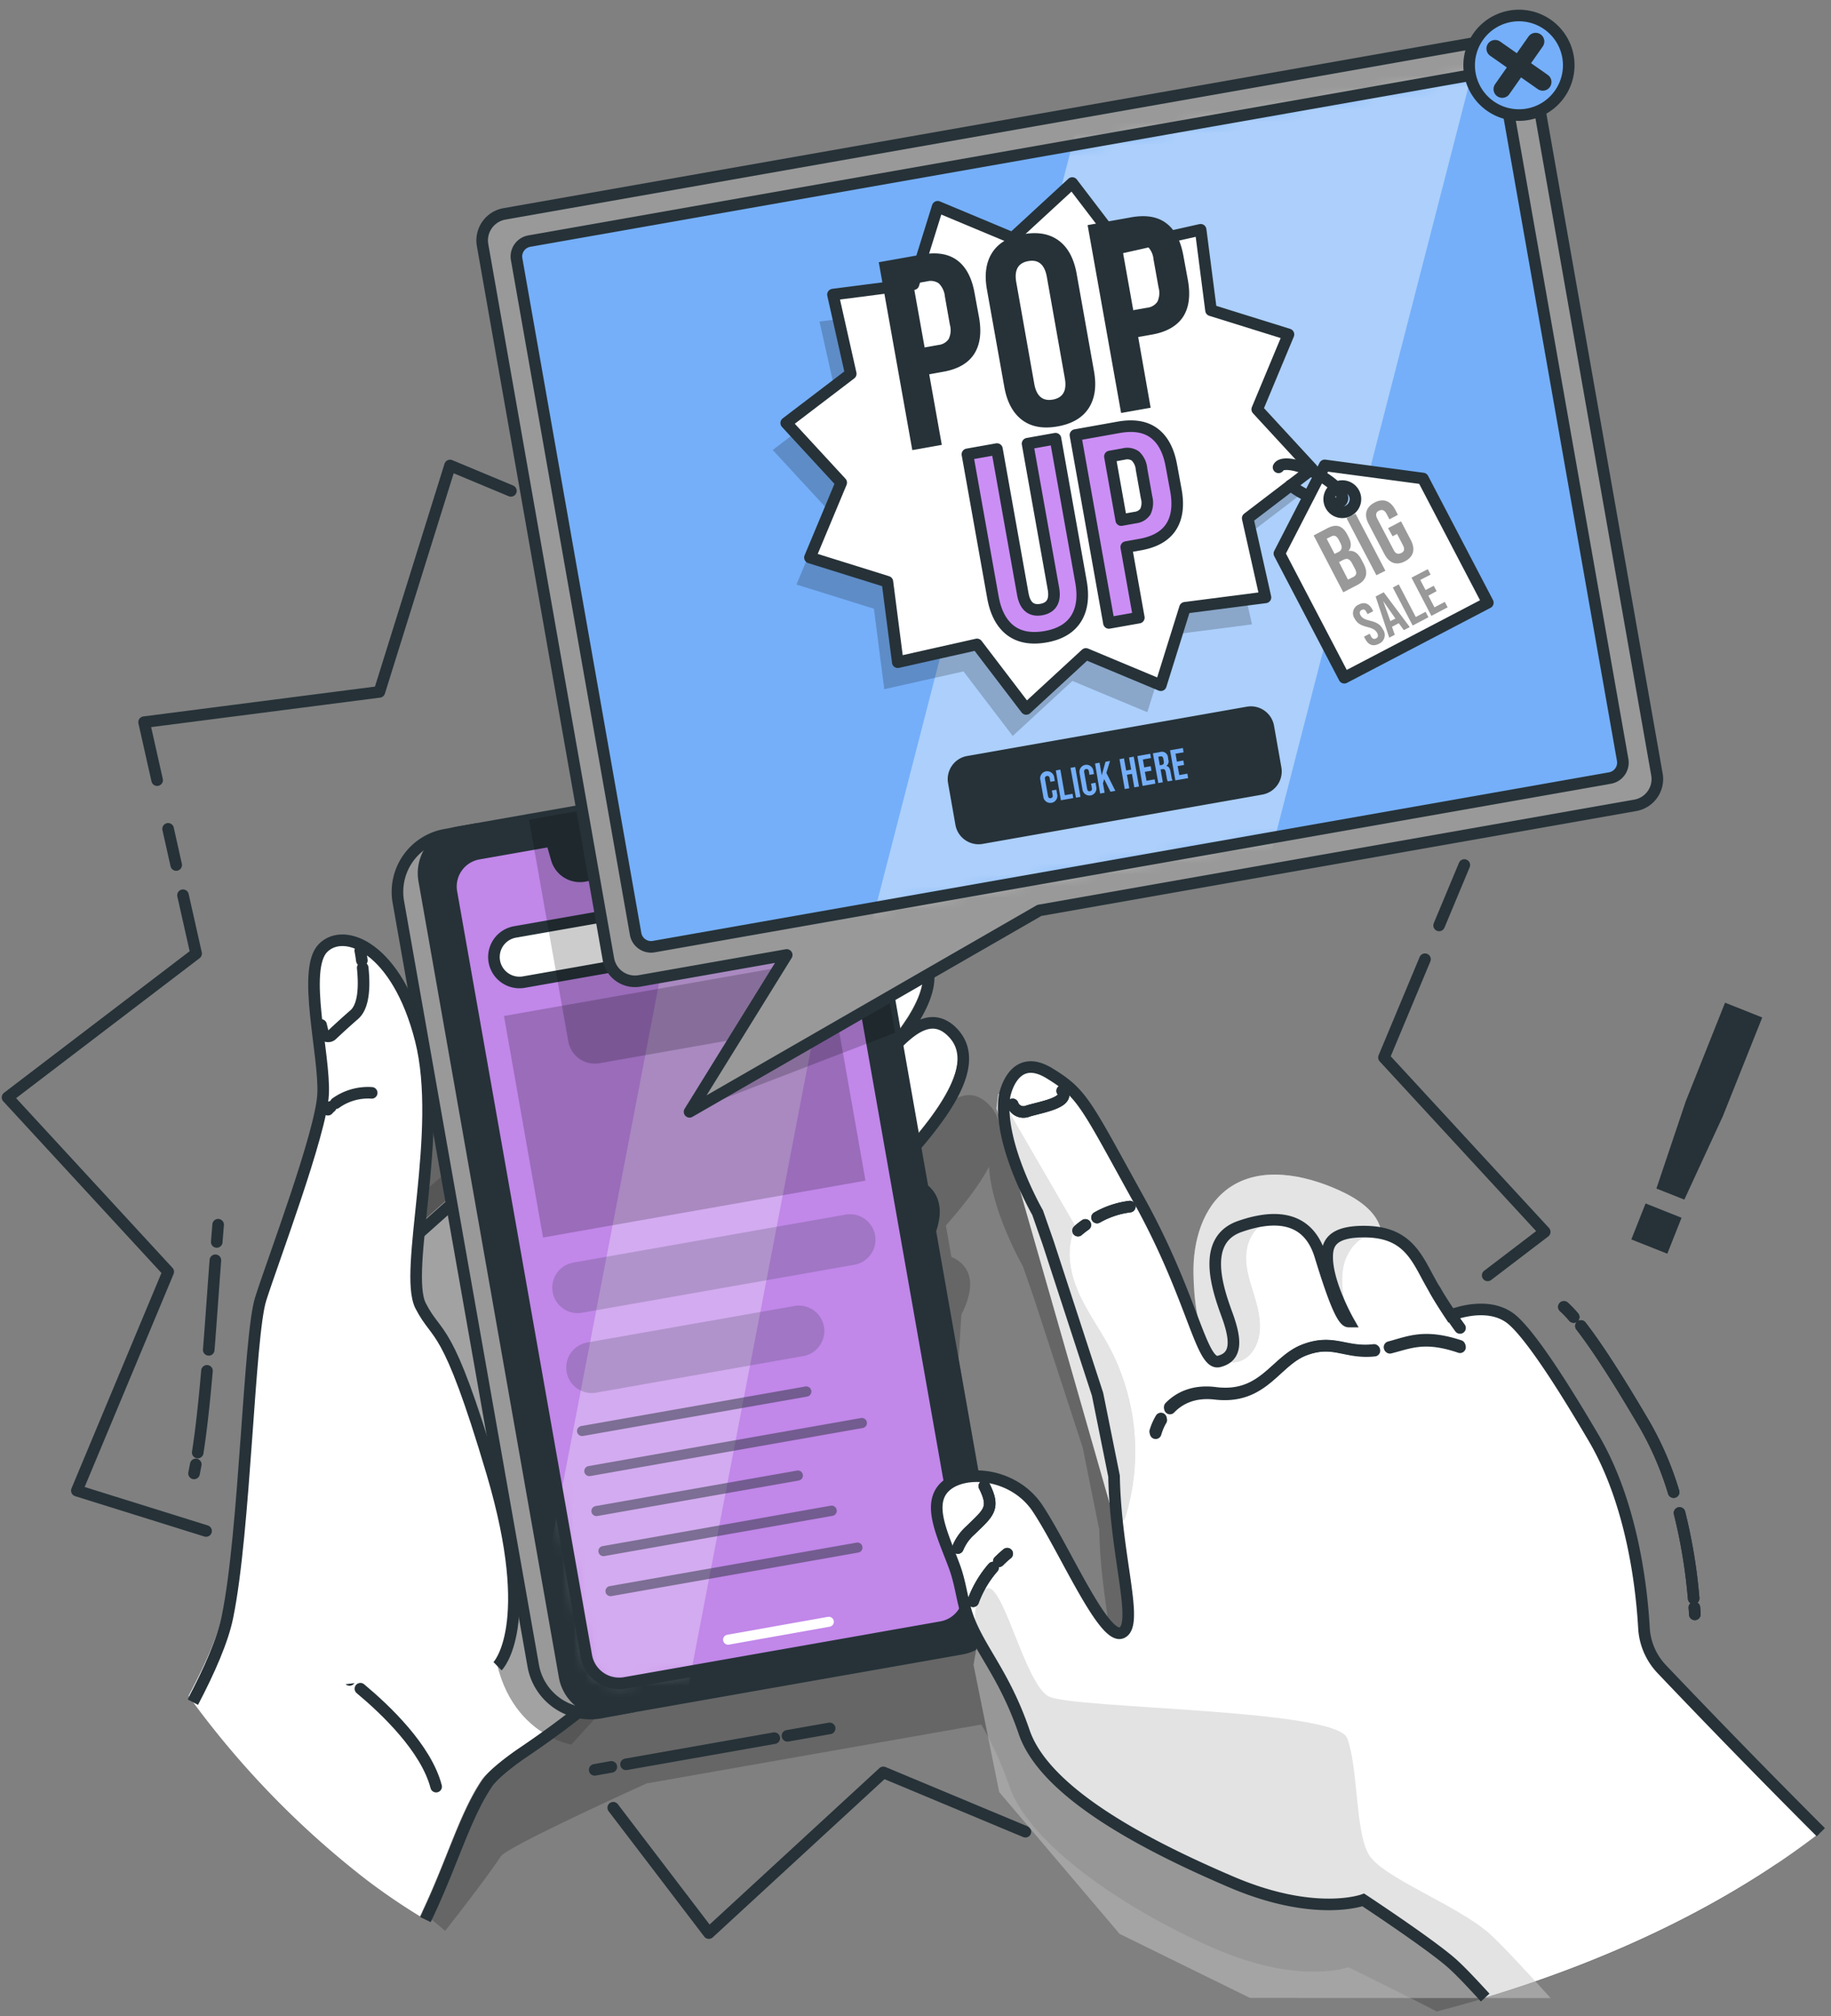<svg width="158" height="174" fill="none" xmlns="http://www.w3.org/2000/svg"><rect width="100%" height="100%" fill="#808080" stroke="none"/><path d="m88.484 158.086-12.262-5.12-15.055 13.868-8.25-10.819M122.965 82.785l-3.541 8.48 13.871 15.051-4.922 3.755M126.359 74.655l-2.176 5.213M49.81 44.755l7.912 3.305 15.051-13.872 12.414 16.277 19.969-4.488 2.615 20.299 16.839 5.256M13.559 67.33l-1.125-5.003 20.303-2.615 6.098-19.539 5.252 2.192M15.204 74.655l-.699-3.123M17.783 132.131l-11.152-3.483 7.886-18.887L.65 94.71l16.273-12.413-1.133-5.035" stroke="#263238" stroke-linecap="round" stroke-linejoin="round"/><path d="m145.103 105.098-1.229 3.103-3.104-1.233 1.23-3.104 3.103 1.234Zm-2.168-2.522 2.533-7.533 3.39-8.507 3.208 1.277-3.394 8.507-3.328 7.211-2.409-.955Z" fill="#263238"/><path opacity=".2" d="M142.124 148.679a5.64 5.64 0 0 1-1.552-3.568c-.19-3.461-1.004-10.73-4.348-16.413-1.276-2.168-4.876-8.274-6.944-10.124-2.067-1.851-5.392-.443-5.392-.443s-1.035-1.551-2.071-3.471c-1.036-1.92-1.994-3.693-5.171-3.767-3.177-.074-3.398 1.199-3.398 2.215 0 2.3 1.846 5.539 1.846 5.539-.589 0-1.477-2.509-2.451-5.686s-3.546-3.682-6.924-2.518c-3.379 1.164-1.94 5.388-1.106 7.611.834 2.223.861 3.646-.694 4.034-1.556.388-2.204-5.431-6.862-13.86-4.66-8.43-4.9-9.248-7.759-11.005-1.516-.927-2.467-.528-3.052.144a3.08 3.08 0 0 0-.827-1.94c-1.726-1.874-3.518-.601-5.357 1.404v-.046c2.898-3.433 4.318-6.653 2.145-8.375-.888-.698-2.14-.508-3.572.229l-1.393-2.564-1.788-10.117a3.586 3.586 0 0 0-4.155-2.913l-28.402 5.008-2.79.488a5.009 5.009 0 0 0-4.057 5.819l.985 5.59c-2.114-2.921-4.624-3.383-5.888-2.118-1.85 1.85.17 9.26 0 12.626-.17 3.367-4.372 14.477-5.384 17.677-1.013 3.201-1.347 20.036-2.863 27.426-.35 1.699-1.222 3.836-2.363 6.121l17.88 14.962c1.939-2.495 3.634-4.686 4.802-6.436.574-.861 12.587-6.292 12.587-6.292l28.83-5.07h.05a30.23 30.23 0 0 1 2.397 5.26c1.812 5.311 10.618 11.013 17.871 14.116 7.254 3.104 11.397 1.552 11.397 1.552s3.965 1.94 7.634 3.825a131.2 131.2 0 0 0 4.174-1.164c9.283-2.801 17.887-6.656 25.176-11.56-5.016-5.392-9.054-9.922-11.211-12.196Zm-46.623-3.142c-1.552.648-4.922-7.25-7.254-10.749a6.172 6.172 0 0 0-2.847-2.292l-2.68-15.199.236-3.832c.985-1.94 1.036-3.491 0-4.438a2.588 2.588 0 0 0-.857-.543l-.477-2.715c1.303-1.501 2.793-3.305 3.724-5.078.21 3.879 2.917 8.584 2.917 8.584l.903 2.596 4.267 13.076 1.424 7.076c.124 6.939 2.2 12.867.644 13.514Z" fill="#000"/><path d="M76.9 92.177a13.381 13.381 0 0 0 .75 4.957M77.072 90.97a4.665 4.665 0 0 0-.12.652M74.794 83.732s-.077 3.037 1.04 5.462" stroke="#263238" stroke-linecap="round" stroke-linejoin="round"/><path d="M79.349 102.487c1.671 1.517.57 4.48-2.65 8.266-3.22 3.786-10.086 11.304-13.006 16.479-2.921 5.174-2.258 12.413-19.008 23.74-.861.578-2.572 1.835-3.146 2.696-1.94 2.905-3.018 6.982-5.299 11.719a54.968 54.968 0 0 1-4.655-3.181 77.494 77.494 0 0 1-15.315-15.839c1.451-2.738 2.615-5.345 3.003-7.347l9.752-29.442 5.043-2.021 8.588-7.661 14.14-12.627s10.02-9.849 13.188-6.823c3.17 3.026-3.79 9.473-7.451 11.874-3.662 2.401-6.316 7.064-12.37 13.127a9.245 9.245 0 0 0 3.405-2.27c1.78-1.765 5.706-6.699 8.375-8.964 2.669-2.266 12.917-15.284 16.68-12.32 3.332 2.63-1.769 8.786-7.704 13.837-5.935 5.05-7.071 7.828-13.507 14.647l-.884 1.009s2.521-1.513 6.44-6.25c2.985-3.643 6.19-7.1 9.596-10.353 3.22-3.157 6.342-9.058 9.279-5.877 3.285 3.565-3.98 10.233-5.935 12.801-1.955 2.568-14.74 12.991-15.272 16.595a32.246 32.246 0 0 1 3.15-3.968c1.706-1.769 7.447-7.514 10.167-10.039 2.719-2.526 4.007-3.08 5.395-1.808Z" fill="#fff"/><path opacity=".5" d="M34.064 112.891v-7.933l32.63-27.584 7.93 2.498 5.229 29.83-20.54 29.834L49.3 150.565s-7.017-1.145-6.8-11.029c.217-9.884-8.437-26.645-8.437-26.645Z" fill="#464646"/><path d="M16.763 146.651c1.443-2.739 2.583-5.346 2.995-7.347l9.752-29.446 5.066-2.018 8.584-7.661 14.128-12.622s10.02-9.85 13.189-6.824c3.17 3.026-3.79 9.473-7.452 11.874s-6.311 7.064-12.37 13.127a9.207 9.207 0 0 0 3.406-2.269c1.769-1.765 5.682-6.692 8.336-8.965 2.653-2.273 12.913-15.287 16.68-12.32 3.332 2.63-1.765 8.786-7.7 13.837-5.935 5.051-7.087 7.832-13.526 14.644l-.885 1.008s2.525-1.513 6.44-6.249a116.47 116.47 0 0 1 9.596-10.353c3.22-3.158 6.347-9.058 9.28-5.877 3.285 3.565-3.977 10.233-5.932 12.801-1.955 2.568-14.74 12.991-15.276 16.595a32.08 32.08 0 0 1 3.154-3.969c1.703-1.769 7.448-7.514 10.163-10.039 2.715-2.525 4.042-3.103 5.43-1.827 1.669 1.517.567 4.48-2.653 8.266-3.22 3.786-10.085 11.304-13.002 16.479-2.917 5.175-2.258 12.413-19.008 23.74-.857.578-2.568 1.835-3.142 2.715-1.94 2.906-3.022 6.983-5.303 11.719" stroke="#263238" stroke-miterlimit="10"/><path d="M31.1 145.743c2.176 1.815 5.672 5.14 6.536 8.452M29.304 144.343s.33.233.861.644" stroke="#263238" stroke-linecap="round" stroke-linejoin="round"/><path d="M16.643 146.907c1.439-2.743 2.58-5.353 2.987-7.371 1.516-7.37 1.854-24.225 2.863-27.425 1.008-3.2 5.22-14.31 5.388-17.677.166-3.367-1.85-10.776 0-12.626 1.85-1.85 6.396 0 8.417 7.91 2.021 7.908-1.513 20.035 0 22.983 1.513 2.948 2.25 1.163 6.176 14.422 3.925 13.259.461 16.68.461 16.68" fill="#fff"/><path d="M16.643 146.907c1.439-2.743 2.58-5.353 2.987-7.371 1.516-7.37 1.854-24.225 2.863-27.425 1.008-3.2 5.22-14.31 5.388-17.677.166-3.367-1.85-10.776 0-12.626 1.85-1.85 6.396 0 8.417 7.91 2.021 7.908-1.513 20.035 0 22.983 1.513 2.948 2.25 1.163 6.176 14.422 3.925 13.259.461 16.68.461 16.68" stroke="#263238" stroke-miterlimit="10"/><path d="M31.298 83.53c.163 1.575.109 3.309-.725 4.034a67.767 67.767 0 0 0-1.94 1.761.477.477 0 0 1-.776-.236l-.151-.629M31.089 82.04c.05.264.097.555.135.854M28.97 95.206a4.79 4.79 0 0 1 3.104-.888M28.296 95.772c.078-.088.162-.17.252-.248M18.703 107.185l.12-1.486M18.012 116.498c.21-2.622.388-5.298.574-7.731M17.062 125.362c.318-2.029.574-4.476.799-7.052M16.744 127.162c.05-.252.1-.516.15-.776M67.952 149.809l3.638-.641M54.022 152.268l12.79-2.258M51.318 152.745l1.435-.256M77.995 69.895l.19 1.078M70.865 62.389a5.706 5.706 0 0 1 6.594 4.628l.319 1.811M52.916 65.554l16.645-2.936M50.6 65.962l1.11-.194" stroke="#263238" stroke-linecap="round" stroke-linejoin="round"/><path d="m41.22 71.532-2.784.508a5.006 5.006 0 0 0-4.062 5.8l11.637 65.905a5.003 5.003 0 0 0 5.82 4.062l2.742-.512L41.22 71.532Z" fill="#999" stroke="#263238" stroke-linecap="round" stroke-linejoin="round"/><path d="m82.983 142.29-30.11 5.307a3.582 3.582 0 0 1-4.154-2.909l-12.114-68.7a3.587 3.587 0 0 1 2.909-4.158l6.152-1.086 23.958-4.22a3.59 3.59 0 0 1 4.158 2.91l3.472 19.697 8.639 49.001a3.59 3.59 0 0 1-2.91 4.158Z" fill="#263238" stroke="#263238" stroke-linecap="round" stroke-linejoin="round"/><path d="m68.6 68.871-6.316 1.113.113 1.606a2.083 2.083 0 0 1-1.715 2.2L50.406 75.6a2.084 2.084 0 0 1-2.366-1.481l-.446-1.552-6.311 1.113a2.875 2.875 0 0 0-2.328 3.328l11.638 65.906a2.876 2.876 0 0 0 3.328 2.328l27.317-4.818a2.874 2.874 0 0 0 2.327-3.328L71.928 71.191a2.878 2.878 0 0 0-3.328-2.32Z" fill="#C187E9"/><mask id="a" style="mask-type:alpha" maskUnits="userSpaceOnUse" x="38" y="68" width="46" height="78"><path d="m68.6 68.871-6.316 1.113.113 1.606a2.083 2.083 0 0 1-1.715 2.2L50.406 75.6a2.084 2.084 0 0 1-2.366-1.481l-.446-1.552-6.311 1.113a2.875 2.875 0 0 0-2.328 3.328l11.638 65.906a2.876 2.876 0 0 0 3.328 2.328l27.317-4.818a2.874 2.874 0 0 0 2.327-3.328L71.928 71.191a2.878 2.878 0 0 0-3.328-2.32Z" fill="#C187E9"/></mask><g mask="url(#a)"><path opacity=".3" d="M58.549 149.968H44.363l16.963-88.266h14.186L58.55 149.968Z" fill="#fff"/></g><path d="m68.6 68.87-6.316 1.114.113 1.606a2.083 2.083 0 0 1-1.715 2.2L50.406 75.6a2.082 2.082 0 0 1-2.366-1.482l-.446-1.551-6.311 1.113a2.874 2.874 0 0 0-2.328 3.328l11.638 65.906a2.878 2.878 0 0 0 3.328 2.328l27.317-4.818a2.877 2.877 0 0 0 2.327-3.329L71.928 71.19a2.878 2.878 0 0 0-3.328-2.32v0Z" stroke="#263238" stroke-linecap="round" stroke-linejoin="round"/><path d="M52.9 72.952a.837.837 0 1 1-1.648.293.837.837 0 0 1 1.649-.293ZM58.58 71.516l-4.201.737a.43.43 0 1 0 .147.85l4.201-.741a.432.432 0 1 0-.147-.846Z" fill="#75AFF9" stroke="#263238" stroke-linecap="round" stroke-linejoin="round"/><path d="m71.474 139.536-8.72 1.552a.431.431 0 1 0 .151.85l8.716-1.552a.43.43 0 0 0-.147-.846v-.004Z" fill="#fff"/><path d="M68.697 80.617 45.204 84.76a2.203 2.203 0 0 1-2.549-1.785 2.199 2.199 0 0 1 1.785-2.544l23.491-4.124a2.203 2.203 0 0 1 2.549 1.784 2.2 2.2 0 0 1-1.784 2.526Z" fill="#fff" stroke="#263238" stroke-linecap="round" stroke-linejoin="round"/><path opacity=".2" d="m73.728 109.155-23.492 4.139a2.189 2.189 0 0 1-2.545-1.78 2.192 2.192 0 0 1 1.78-2.545l23.496-4.143a2.2 2.2 0 0 1 2.545 1.781 2.204 2.204 0 0 1-1.784 2.548ZM69.313 117.038l-17.87 3.153a2.198 2.198 0 0 1-.765-4.329l17.875-3.15a2.189 2.189 0 0 1 1.642.362 2.194 2.194 0 0 1 .537 3.06 2.2 2.2 0 0 1-1.419.904Z" fill="#263238"/><path opacity=".2" d="M71.311 82.779 43.49 87.685l3.37 19.116 27.823-4.906-3.37-19.116Z" fill="#000"/><path opacity=".5" d="m69.666 120.529-19.36 3.402a.423.423 0 0 1-.17-.004.426.426 0 0 1-.273-.191.432.432 0 0 1 .01-.484.449.449 0 0 1 .281-.178L69.5 119.66a.441.441 0 0 1 .505.357.44.44 0 0 1-.338.512ZM74.45 123.244l-23.52 4.147a.442.442 0 0 1-.504-.353.438.438 0 0 1 .353-.508l23.519-4.147a.44.44 0 0 1 .504.353.438.438 0 0 1-.353.508ZM68.925 127.775l-17.382 3.064a.442.442 0 0 1-.325-.071.441.441 0 0 1-.176-.451.436.436 0 0 1 .35-.335l17.382-3.064a.442.442 0 0 1 .326.071.441.441 0 0 1 .175.452.44.44 0 0 1-.35.334ZM71.843 130.824l-19.695 3.472a.423.423 0 0 1-.17-.004.425.425 0 0 1-.273-.191.432.432 0 0 1 .01-.484.449.449 0 0 1 .123-.117.415.415 0 0 1 .159-.061l19.694-3.492a.441.441 0 0 1 .504.357.437.437 0 0 1-.352.52ZM74.065 133.993l-21.308 3.759a.441.441 0 0 1-.504-.357.437.437 0 0 1 .353-.504l21.308-3.755a.442.442 0 0 1 .325.072.424.424 0 0 1 .18.281.436.436 0 0 1-.354.504Z" fill="#263238"/><path d="M67.374 79.286a1.059 1.059 0 0 1-.706-.128l-.109.493-.388.562a.283.283 0 0 1-.48-.147.244.244 0 0 1 .026-.175l.388-.562.43-.268a1.035 1.035 0 1 1 1.68-.985 1.027 1.027 0 0 1-.837 1.21h-.004Zm-.07-.388a.638.638 0 1 0-.221-1.257.64.64 0 0 0-.256 1.164.667.667 0 0 0 .492.086l-.015.007Z" fill="#75AFF9"/><path opacity=".2" d="m59.5 95.955 4.926-6.436-12.708 2.246a2.327 2.327 0 0 1-2.677-1.877l-3.39-19.144 23.957-4.22a3.587 3.587 0 0 1 4.158 2.91l3.472 19.698L59.5 95.954Z" fill="#000"/><path d="M141.096 69.507 89.69 78.572 59.503 95.955l8.383-13.538-12.708 2.242A2.327 2.327 0 0 1 52.5 82.78L41.64 21.138a2.327 2.327 0 0 1 1.873-2.676L129.44 3.314a2.305 2.305 0 0 1 2.677 1.874l10.861 61.642a2.29 2.29 0 0 1-.383 1.73 2.304 2.304 0 0 1-1.498.947Z" fill="#999" stroke="#263238" stroke-linecap="round" stroke-linejoin="round"/><path opacity=".6" d="M138.928 67.16a1.356 1.356 0 0 0 1.097-1.551L129.754 7.352a1.357 1.357 0 0 0-1.552-1.094l-82.528 14.55a1.35 1.35 0 0 0-1.094 1.552l10.268 58.245A1.354 1.354 0 0 0 56.4 81.7l82.528-14.539Z" fill="#fff"/><path d="M140.025 65.597 129.754 7.352a1.357 1.357 0 0 0-1.552-1.094l-82.528 14.55a1.35 1.35 0 0 0-1.094 1.552l10.268 58.245A1.354 1.354 0 0 0 56.4 81.7l82.516-14.55a1.352 1.352 0 0 0 1.109-1.552Z" fill="#75AFF9"/><mask id="b" style="mask-type:alpha" maskUnits="userSpaceOnUse" x="44" y="6" width="97" height="76"><path d="M140.025 65.597 129.754 7.352a1.357 1.357 0 0 0-1.552-1.094l-82.528 14.55a1.35 1.35 0 0 0-1.094 1.552l10.268 58.245A1.354 1.354 0 0 0 56.4 81.7l82.516-14.55a1.352 1.352 0 0 0 1.109-1.552Z" fill="#75AFF9"/></mask><g mask="url(#b)"><path opacity=".4" d="M94.714 131.701H61.81L101.153-21h32.903L94.714 131.7Z" fill="#fff"/></g><path d="M140.025 65.597 129.754 7.352a1.357 1.357 0 0 0-1.552-1.094l-82.528 14.55a1.35 1.35 0 0 0-1.094 1.552l10.268 58.245A1.354 1.354 0 0 0 56.4 81.7l82.516-14.55a1.352 1.352 0 0 0 1.109-1.552v0Z" stroke="#263238" stroke-linecap="round" stroke-linejoin="round"/><path d="M135.305 4.893a4.304 4.304 0 0 1-1.928 4.368 4.297 4.297 0 1 1 1.928-4.368Z" fill="#75AFF9" stroke="#263238" stroke-linecap="round" stroke-linejoin="round"/><path d="m129.017 4.198 4.111 2.879M132.512 3.582l-2.883 4.112" stroke="#263238" stroke-width="1.5" stroke-linecap="round" stroke-linejoin="round"/><path d="m86.21 22.872 5.152-4.747 4.248 5.57 6.831-1.536.896 6.943 6.684 2.087-2.696 6.467 4.744 5.147-5.567 4.252 1.532 6.831-6.943.896-2.087 6.684-6.463-2.7-5.151 4.748-4.248-5.57-6.835 1.536-.896-6.944-6.683-2.087 2.7-6.466-4.749-5.148 5.57-4.248-1.535-6.835 6.947-.896 2.087-6.683 6.463 2.7Z" fill="#000" opacity=".2"/><path d="m87.374 20.545 5.152-4.748 4.248 5.57 6.831-1.536.896 6.948 6.683 2.083-2.696 6.466 4.744 5.148-5.566 4.251 1.532 6.831-6.943.896-2.087 6.684-6.463-2.7-5.151 4.748-4.248-5.57-6.835 1.536-.896-6.944-6.684-2.087 2.7-6.466-4.748-5.148 5.57-4.247-1.536-6.835 6.948-.896 2.087-6.684 6.462 2.7Z" fill="#fff" stroke="#263238" stroke-linecap="round" stroke-linejoin="round"/><path d="m114.311 40.166-3.91 7.606 5.601 10.718 12.386-6.474-5.601-10.718-8.476-1.133Zm2.048 3.917a1.132 1.132 0 1 1 .599-1.102 1.131 1.131 0 0 1-.614 1.102h.015Z" fill="#fff" stroke="#263238" stroke-linecap="round" stroke-linejoin="round"/><path d="M110.327 40.332c.26-.504 1.703-.279 3.216.505 1.513.783 2.525 1.83 2.261 2.327-.12.237-.492.314-1.012.252M112.922 42.834a7.001 7.001 0 0 1-.33-.167 8.073 8.073 0 0 1-1.225-.775" stroke="#263238" stroke-linecap="round" stroke-linejoin="round"/><path d="m113.357 46.21 1.163-.61c.799-.419 1.339-.229 1.738.532l.101.197c.264.505.275.904 0 1.226.489-.074.842.206 1.113.726l.221.422c.388.776.21 1.377-.562 1.78l-1.218.637-2.556-4.91Zm2.121 1.442c.291-.151.388-.368.194-.776l-.143-.275c-.186-.35-.388-.442-.66-.299l-.387.194.678 1.303.318-.147Zm1.3 2.141c.26-.135.337-.33.147-.694l-.225-.43c-.24-.458-.457-.52-.81-.338l-.346.182.776 1.513.458-.233ZM116.196 44.723l.776-.388 2.576 4.923-.776.388-2.576-4.923ZM119.455 47.804l-1.354-2.588c-.411-.776-.252-1.443.508-1.842.76-.4 1.385-.152 1.8.636l.217.423-.729.388-.248-.47c-.183-.353-.408-.388-.652-.275-.245.112-.334.341-.148.694l1.409 2.692c.182.353.387.388.651.268s.334-.334.148-.687l-.501-.962-.388.202-.388-.702 1.118-.586.841 1.61c.412.776.256 1.443-.504 1.839-.76.395-1.369.147-1.78-.64ZM117.802 55.135l-.101-.186.489-.256.116.225c.124.232.272.263.435.178.163-.085.221-.225.097-.465-.124-.24-.338-.388-.83-.512-.629-.156-.908-.35-1.106-.722a.806.806 0 0 1-.121-.69.801.801 0 0 1 .462-.528c.505-.264.908-.093 1.184.434l.069.136-.484.252-.09-.166c-.124-.237-.263-.276-.426-.19-.163.085-.214.224-.093.45.12.224.321.356.814.473.629.155.904.345 1.117.752a.82.82 0 0 1-.047 1.027.826.826 0 0 1-.298.215c-.508.263-.919.097-1.187-.427ZM118.706 51.48l.698-.364 2.246 3.003-.512.267-.434-.601-.586.307.24.69-.477.252-1.175-3.553Zm1.707 1.902-1.059-1.513.624 1.738.435-.225ZM120.188 50.705l.516-.268 1.466 2.813.849-.447.245.47-1.362.714-1.714-3.282ZM121.801 49.855l1.405-.733.244.47-.892.461.454.87.71-.37.244.466-.71.388.528 1.009.892-.47.244.47-1.404.737-1.715-3.297Z" fill="#999"/><path d="m107.676 61.483-24.132 4.255a1.528 1.528 0 0 0-1.24 1.77l.633 3.592c.147.83.94 1.386 1.77 1.24l24.133-4.256a1.528 1.528 0 0 0 1.239-1.77l-.633-3.591a1.528 1.528 0 0 0-1.77-1.24Z" fill="#263238"/><path d="m107.676 61.483-24.132 4.255a1.528 1.528 0 0 0-1.24 1.77l.633 3.592c.147.83.94 1.386 1.77 1.24l24.133-4.256a1.528 1.528 0 0 0 1.239-1.77l-.633-3.591a1.528 1.528 0 0 0-1.77-1.24Z" stroke="#263238" stroke-linecap="round" stroke-linejoin="round"/><path d="m90.024 68.724-.245-1.385a.61.61 0 1 1 1.195-.21l.047.276-.388.066-.05-.3c-.032-.17-.125-.224-.245-.2-.12.022-.19.104-.163.27l.256 1.444c.031.166.12.22.245.197.124-.023.19-.1.159-.271l-.07-.388.388-.07.066.365a.61.61 0 1 1-1.195.21v-.004ZM91.11 66.493l.388-.074.388 2.211.663-.12.066.368-1.07.19-.435-2.575ZM92.374 66.268l.408-.07.454 2.576-.388.07-.474-2.576ZM93.406 68.13l-.244-1.385a.605.605 0 1 1 1.19-.21l.051.272-.388.066-.054-.299c-.027-.166-.12-.224-.244-.201-.124.023-.19.105-.16.275l.253 1.44c.03.166.124.22.244.197.12-.023.194-.1.163-.271l-.07-.388.388-.07.062.365a.605.605 0 1 1-1.19.213v-.004ZM94.493 65.896l.388-.074.19 1.086.325-1.164.388-.07-.314 1.028.776 1.552-.423.074-.543-1.09-.105.357.144.822-.388.07-.438-2.591ZM96.603 65.523l.388-.074.186 1.052.434-.078-.186-1.047.407-.074.454 2.58-.407.07-.202-1.164-.434.077.202 1.164-.388.07-.454-2.576ZM98.147 65.252l1.105-.198.066.368-.698.125.116.682.559-.1.066.387-.567.093.14.776.702-.124.062.369-1.101.194-.45-2.572ZM99.485 65.015l.597-.105a.527.527 0 0 1 .645.245.53.53 0 0 1 .061.24l.027.16a.492.492 0 0 1-.174.554c.213.027.314.206.365.496l.081.454c.012.107.046.21.101.303l-.415.074a.89.89 0 0 1-.093-.31l-.082-.47c-.042-.24-.124-.307-.31-.272l-.14.024.194 1.105-.388.07-.47-2.568Zm.745 1.008c.151-.027.232-.112.194-.318l-.035-.197c-.031-.187-.109-.252-.252-.23l-.183.032.128.737.148-.023ZM100.967 64.751l1.105-.194.062.369-.698.124.12.683.555-.101.066.388-.555.097.14.776.698-.124.066.387-1.105.194-.454-2.599Z" fill="#75AFF9"/><path d="M82.615 22.477c.752.566 1.249 1.505 1.482 2.816l.388 2.11c.23 1.312.086 2.364-.431 3.158s-1.406 1.302-2.665 1.524l-1.206.218 1.086 6.09-2.545.454-2.894-16.215 3.751-.667c1.269-.225 2.277-.055 3.034.512Zm-2.828 7.51 1.202-.217a1.203 1.203 0 0 0 .877-.516c.18-.386.217-.824.1-1.234l-.43-2.432a1.819 1.819 0 0 0-.523-1.129 1.225 1.225 0 0 0-1.001-.178l-1.207.213.982 5.493ZM85.625 21.794c.535-.826 1.431-1.354 2.68-1.579 1.25-.225 2.273-.035 3.065.555.791.59 1.3 1.552 1.532 2.836l1.501 8.429c.233 1.3.078 2.362-.457 3.189-.536.826-1.432 1.357-2.685 1.578-1.253.221-2.269.04-3.06-.554-.792-.594-1.304-1.552-1.533-2.832l-1.505-8.433c-.229-1.296-.077-2.359.462-3.189Zm5.225 12.692c.88-.158 1.226-.775 1.036-1.834l-1.552-8.755c-.191-1.066-.725-1.52-1.602-1.362-.88.155-1.226.776-1.036 1.831l1.552 8.759c.189 1.063.723 1.517 1.602 1.361ZM100.633 19.261c.757.566 1.249 1.505 1.486 2.82l.388 2.107c.233 1.313.093 2.366-.419 3.157-.512.776-1.401 1.303-2.669 1.528l-1.203.214 1.075 6.102-2.549.453-2.89-16.214 3.752-.671c1.267-.23 2.277-.062 3.029.504Zm-2.843 7.51 1.206-.213a1.226 1.226 0 0 0 .877-.516c.181-.387.216-.827.1-1.238l-.434-2.416a1.766 1.766 0 0 0-.523-1.125 1.2 1.2 0 0 0-.997-.194l-1.207.213.978 5.489Z" fill="#263238"/><path d="M88.259 51.264c.186 1.05.72 1.497 1.602 1.342.88-.16 1.226-.776 1.04-1.812L88.67 38.292l2.409-.43 2.2 12.346c.236 1.316.089 2.378-.431 3.197-.52.818-1.404 1.338-2.638 1.551-1.233.214-2.242.035-3.014-.55-.772-.586-1.28-1.552-1.513-2.848L83.48 39.211l2.548-.454 2.23 12.507ZM99.597 37.388c.757.566 1.25 1.505 1.486 2.816l.388 2.11c.237 1.312.097 2.367-.415 3.158-.512.791-1.4 1.3-2.669 1.528l-1.202.214 1.086 6.09-2.58.458-2.89-16.215 3.751-.671c1.28-.225 2.293-.054 3.045.512Zm-2.843 7.498 1.206-.217a1.22 1.22 0 0 0 .877-.512c.179-.388.215-.826.101-1.237l-.434-2.433a1.765 1.765 0 0 0-.524-1.125 1.223 1.223 0 0 0-1-.182l-1.204.217.978 5.49Z" fill="#CB8EF5" stroke="#263238" stroke-linecap="round" stroke-linejoin="round"/><path d="M157.109 158.118c-8.018 6.206-18.011 10.981-28.95 14.282-1.063-1.163-2.017-2.18-2.762-2.862-1.761-1.614-7.758-5.567-7.758-5.567s-4.143 1.552-11.397-1.552c-7.254-3.103-16.06-7.638-17.87-12.948-1.812-5.311-4.144-7.37-5.043-10.493-.342-1.164-.485-2.483-.982-3.813-.826-2.231-1.94-4.484-1.35-6.028.908-2.463 6.207-2.463 8.534 1.035 2.328 3.499 5.695 11.397 7.25 10.749 1.556-.647-.52-6.575-.648-13.518l-1.423-7.072-4.267-13.084-.904-2.587s-3.491-6.087-2.851-10.086c0 0 .71-3.88 3.879-1.94 2.874 1.758 3.103 2.592 7.758 11.009 4.655 8.418 5.311 14.244 6.862 13.856 1.552-.387 1.505-1.819.695-4.038-.811-2.219-2.262-6.435 1.105-7.611 3.367-1.175 5.962-.663 6.936 2.514.974 3.177 1.858 5.691 2.452 5.691 0 0-1.851-3.243-1.851-5.543 0-1.013.221-2.289 3.398-2.215 3.177.073 4.147 1.819 5.179 3.758a41.783 41.783 0 0 0 2.071 3.468s3.325-1.404 5.392.443c2.068 1.846 5.668 7.952 6.948 10.124 3.344 5.683 4.154 12.956 4.348 16.416a5.607 5.607 0 0 0 1.552 3.565 782.84 782.84 0 0 0 13.697 14.047Z" fill="#fff"/><path opacity=".5" d="M133.807 172.443c-2.327-2.576-4.348-4.729-5.237-5.528-2.816-2.525-9.309-4.856-10.473-6.893-1.164-2.037-.888-7.479-1.847-10.012-.958-2.533-23.6-2.525-25.737-3.592-2.138-1.067-4.081-10.586-5.54-9.236-1.458 1.35-.578 4.267-.578 4.267l-.388 2.238 2.215 10.978 10.392 12.239 11.25 5.527 25.943.012Z" fill="#C8C8C8"/><path d="M82.653 133.602a4.185 4.185 0 0 1 1.094-1.533c1.552-1.513 2.157-1.881 1.191-3.809M86.191 134.746c.221-.221.462-.442.722-.656M83.976 138.194a9.307 9.307 0 0 1 1.715-2.905M87.386 95.315a.986.986 0 0 0 1.296.582c.973-.322 3.692-.71 2.979-1.75M94.667 105.078a7.646 7.646 0 0 1 2.824-.942M93.022 106.207c.203-.175.414-.339.633-.492M119.905 116.262c1.706-.45 2.994-1.117 6.043-.113M100.959 121.561c.776-.811 2.017-1.49 3.914-1.269 4.174.485 5.148-2.816 7.673-3.786 2.525-.97 3.491.291 6.02 0M99.725 123.694c.113-.398.276-.78.485-1.136M135.793 113.667a9.29 9.29 0 0 0-.841-.877M144.42 128.776a27.527 27.527 0 0 0-2.525-5.865c-1.008-1.711-3.468-5.885-5.473-8.472M146.147 137.946a46.293 46.293 0 0 0-1.218-7.37M146.248 139.327c0-.186-.024-.388-.039-.59" stroke="#263238" stroke-linecap="round" stroke-linejoin="round"/><path d="M108.395 116.091c.524-1.164.334-2.49 0-3.705-.333-1.214-.83-2.408-.873-3.665-.042-1.257.489-2.65 1.641-3.162 1.238-.551 2.735.124 3.585 1.164.849 1.04 1.222 2.401 1.637 3.689.415 1.288.942 2.618 1.99 3.472-.388-1.525-.776-3.103-.435-4.655s1.707-2.964 3.278-2.828c-.275-1.792-2.029-2.936-3.677-3.681-3.026-1.366-6.793-2.103-9.504-.186-2.262 1.602-3.104 4.612-3.049 7.37.027 1.939.279 4.969 1.474 6.594 1.051 1.505 3.057 1.505 3.933-.407Z" fill="#C8C8C8"/><path opacity=".5" d="M108.395 116.091c.524-1.164.334-2.49 0-3.705-.333-1.214-.83-2.408-.873-3.665-.042-1.257.489-2.65 1.641-3.162 1.238-.551 2.735.124 3.585 1.164.849 1.04 1.222 2.401 1.637 3.689.415 1.288.942 2.618 1.99 3.472-.388-1.525-.776-3.103-.435-4.655s1.707-2.964 3.278-2.828c-.275-1.792-2.029-2.936-3.677-3.681-3.026-1.366-6.793-2.103-9.504-.186-2.262 1.602-3.104 4.612-3.049 7.37.027 1.939.279 4.969 1.474 6.594 1.051 1.505 3.057 1.505 3.933-.407Z" fill="#fff"/><path d="M86.149 94.368c2.226 3.836 4.45 7.673 6.672 11.514-.85 1.679-.567 3.731.163 5.469.729 1.738 1.865 3.27 2.754 4.934a19.288 19.288 0 0 1 1.412 14.52c-.078.256-.21.551-.474.593-.345.055-.558-.364-.651-.698a63610.97 63610.97 0 0 0-10.032-35.044l.156-1.288Z" fill="#C8C8C8"/><path d="M86.149 94.368c2.226 3.836 4.45 7.673 6.672 11.514-.85 1.679-.567 3.731.163 5.469.729 1.738 1.865 3.27 2.754 4.934a19.288 19.288 0 0 1 1.412 14.52c-.078.256-.21.551-.474.593-.345.055-.558-.364-.651-.698a63610.97 63610.97 0 0 0-10.032-35.044l.156-1.288Z" fill="#fff" opacity=".5"/><path d="M128.159 172.4c-1.063-1.163-2.017-2.18-2.762-2.862-1.761-1.614-7.758-5.567-7.758-5.567s-4.143 1.552-11.397-1.552c-7.254-3.103-16.06-7.638-17.87-12.948-1.812-5.311-4.144-7.37-5.043-10.493-.342-1.164-.485-2.483-.982-3.813-.826-2.231-1.94-4.484-1.35-6.028.908-2.463 6.207-2.463 8.534 1.035 2.328 3.499 5.695 11.397 7.25 10.749 1.556-.647-.52-6.575-.648-13.518l-1.423-7.072-4.267-13.084-.904-2.587s-3.491-6.087-2.851-10.086c0 0 .71-3.88 3.879-1.94 2.874 1.758 3.103 2.592 7.758 11.009 4.655 8.418 5.311 14.244 6.862 13.856 1.552-.387 1.505-1.819.695-4.038-.811-2.219-2.262-6.435 1.105-7.611 3.367-1.175 5.962-.663 6.936 2.514.974 3.177 1.858 5.691 2.452 5.691 0 0-1.851-3.243-1.851-5.543 0-1.013.221-2.289 3.398-2.215 3.177.073 4.147 1.819 5.179 3.758a41.783 41.783 0 0 0 2.071 3.468s3.325-1.404 5.392.443c2.068 1.846 5.668 7.952 6.948 10.124 3.344 5.683 4.154 12.956 4.348 16.416a5.607 5.607 0 0 0 1.552 3.565 790.194 790.194 0 0 0 13.709 14.058" stroke="#263238" stroke-miterlimit="10"/><path d="M82.653 133.602a4.185 4.185 0 0 1 1.094-1.533c1.552-1.513 2.157-1.881 1.191-3.809M86.191 134.746c.221-.221.462-.442.722-.656M83.976 138.194a9.307 9.307 0 0 1 1.715-2.905M87.386 95.315a.986.986 0 0 0 1.296.582c.973-.322 3.692-.71 2.979-1.75M94.667 105.078a7.646 7.646 0 0 1 2.824-.942M93.022 106.207c.203-.175.414-.339.633-.492M119.939 116.32c1.711-.431 3.007-1.086 6.048-.047M100.94 121.433c.775-.799 2.032-1.467 3.925-1.226 4.17.531 5.179-2.762 7.712-3.705 2.533-.942 3.491.33 6.024.066M99.683 123.551c.118-.396.285-.775.496-1.129M123.834 111.347c.516 1.005 2.153 3.262 2.153 3.262M135.793 113.667a9.29 9.29 0 0 0-.841-.877M144.42 128.776a27.527 27.527 0 0 0-2.525-5.865c-1.008-1.711-3.468-5.885-5.473-8.472M146.147 137.946a46.293 46.293 0 0 0-1.218-7.37M146.248 139.327c0-.186-.024-.388-.039-.59" stroke="#263238" stroke-linecap="round" stroke-linejoin="round"/></svg>
